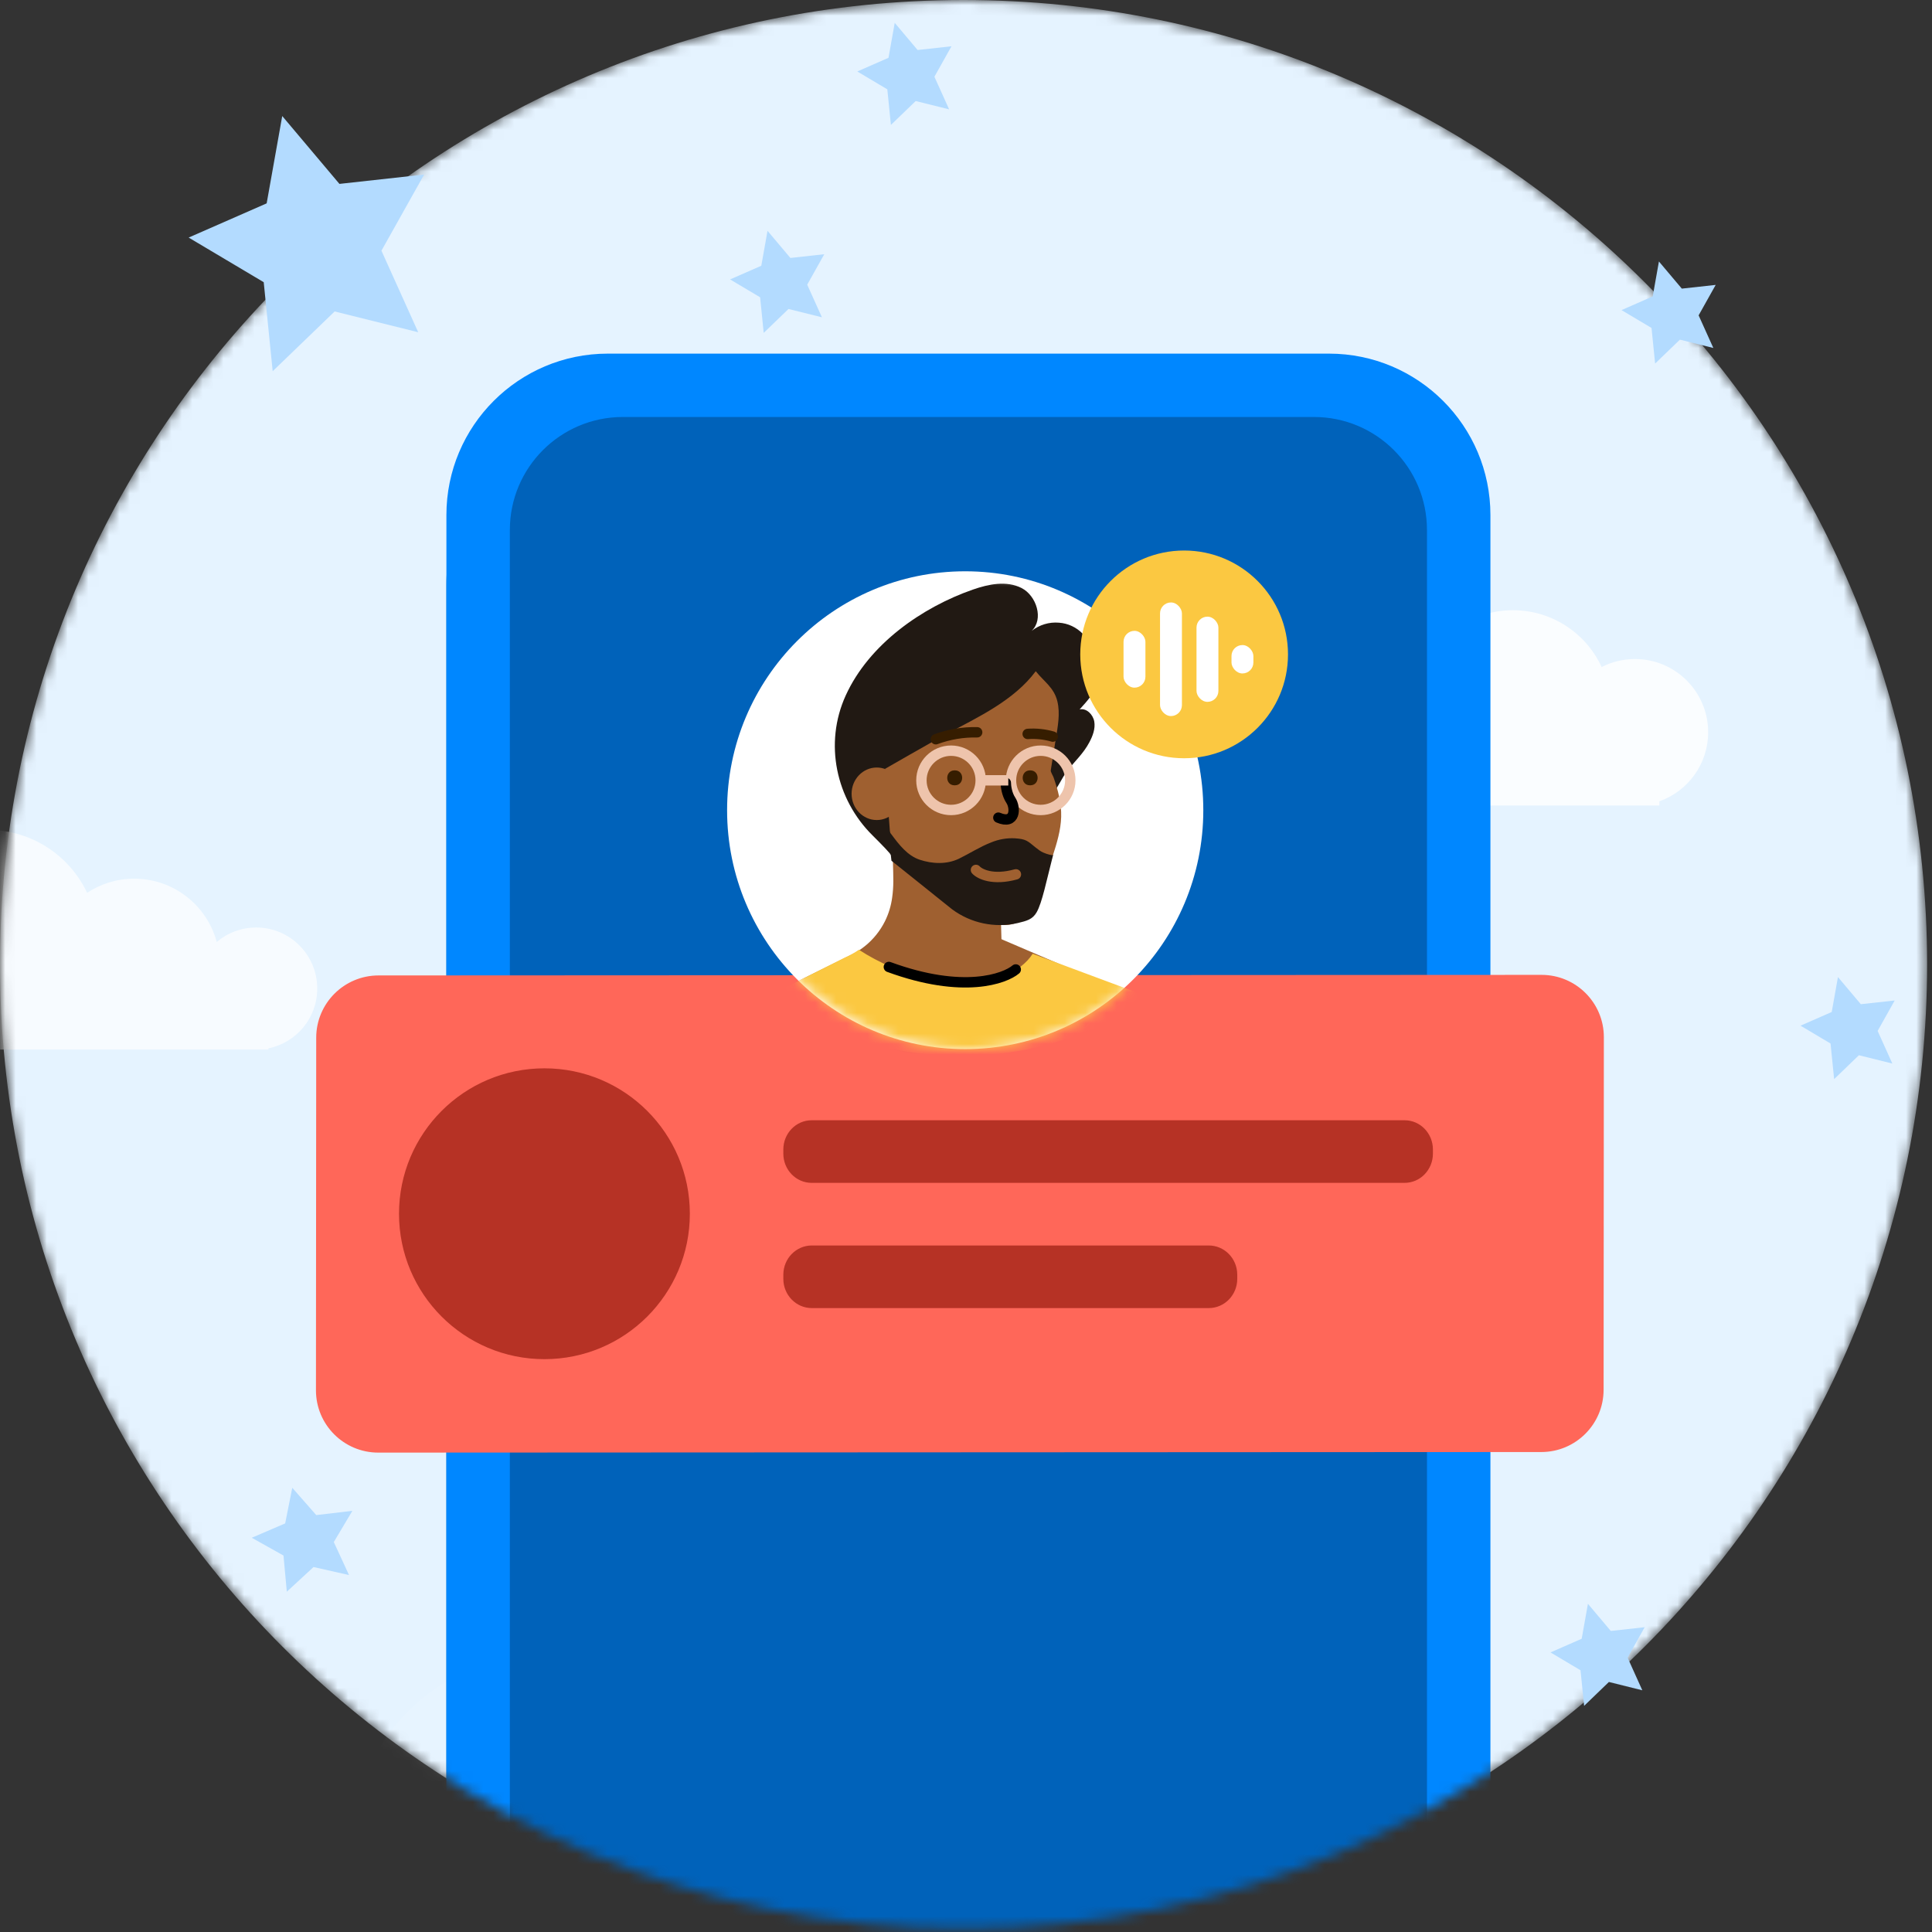 <svg width="186" height="186" viewBox="0 0 186 186" fill="none" xmlns="http://www.w3.org/2000/svg">
<rect x="0" y="0" width="186" height="186" fill="#333333" stroke="none"/>
<mask id="mask0_1680_1853" style="mask-type:alpha" maskUnits="userSpaceOnUse" x="0" y="0" width="186" height="186">
<path d="M92.764 185.701C143.996 185.701 185.528 144.131 185.528 92.851C185.528 41.571 143.996 0 92.764 0C41.532 0 0 41.571 0 92.851C0 144.131 41.532 185.701 92.764 185.701Z" fill="white"/>
</mask>
<g mask="url(#mask0_1680_1853)">
<path d="M92.764 185.701C143.996 185.701 185.528 144.131 185.528 92.851C185.528 41.571 143.996 0 92.764 0C41.532 0 0 41.571 0 92.851C0 144.131 41.532 185.701 92.764 185.701Z" fill="#E5F3FF"/>
<g opacity="0.4">
<g opacity="0.4">
<path opacity="0.4" d="M52.39 196.449C42.14 196.449 33.83 188.138 33.83 177.885C33.83 167.632 42.14 159.321 52.39 159.321C62.64 159.321 70.949 167.632 70.949 177.885C70.949 188.138 62.64 196.449 52.39 196.449Z" fill="white"/>
<path opacity="0.4" d="M84.81 203.498C70.408 203.498 58.733 191.82 58.733 177.415C58.733 163.009 70.408 151.331 84.81 151.331C99.212 151.331 110.887 163.009 110.887 177.415C110.887 191.82 99.212 203.498 84.81 203.498Z" fill="white"/>
<path opacity="0.4" d="M117.23 181.41C102.828 181.41 91.153 169.732 91.153 155.326C91.153 140.921 102.828 129.243 117.23 129.243C131.632 129.243 143.308 140.921 143.308 155.326C143.308 169.732 131.632 181.41 117.23 181.41Z" fill="white"/>
</g>
</g>
<g opacity="0.4">
<g opacity="0.75">
<g opacity="0.75">
<path opacity="0.75" d="M204.154 68.616C189.752 68.616 178.076 56.938 178.076 42.533C178.076 28.127 189.752 16.449 204.154 16.449C218.556 16.449 230.231 28.127 230.231 42.533C230.231 56.938 218.556 68.616 204.154 68.616Z" fill="white"/>
</g>
</g>
</g>
<path fill-rule="evenodd" clip-rule="evenodd" d="M-8.0986e-05 101.044L1.65998e-06 100.98C-0.386 101.022 -0.778 101.044 -1.175 101.044C-7.013 101.044 -11.747 96.31 -11.747 90.47C-11.747 84.63 -7.013 79.895 -1.175 79.895C3.05 79.895 6.696 82.374 8.389 85.957C9.688 85.096 11.246 84.595 12.921 84.595C16.727 84.595 19.928 87.181 20.866 90.692C21.89 89.821 23.217 89.295 24.668 89.295C27.911 89.295 30.541 91.925 30.541 95.17C30.541 98.012 28.523 100.383 25.842 100.927L25.842 101.044H-8.0986e-05Z" fill="white" fill-opacity="0.7"/>
<path fill-rule="evenodd" clip-rule="evenodd" d="M131.561 77.546L131.562 77.31C130.802 77.465 130.017 77.546 129.212 77.546C122.724 77.546 117.465 72.285 117.465 65.796C117.465 59.307 122.724 54.047 129.212 54.047C133.901 54.047 137.949 56.795 139.832 60.77C141.433 59.503 143.457 58.747 145.657 58.747C149.445 58.747 152.709 60.988 154.196 64.217C155.158 63.724 156.248 63.446 157.403 63.446C161.296 63.446 164.451 66.603 164.451 70.496C164.451 73.565 162.49 76.177 159.753 77.144L159.753 77.546H131.561Z" fill="white" fill-opacity="0.8"/>
<path d="M121.728 37.154H62.146C51.559 37.154 42.977 45.736 42.977 56.324V181.704C42.977 192.291 51.559 200.873 62.146 200.873H121.728C132.315 200.873 140.897 192.291 140.897 181.704V56.324C140.897 45.736 132.315 37.154 121.728 37.154Z" fill="#0062BA"/>
<path fill-rule="evenodd" clip-rule="evenodd" d="M127.945 34.045C136.529 34.045 143.488 41.004 143.488 49.588V192.066C143.488 200.65 136.529 207.609 127.945 207.609H58.52C49.935 207.609 42.977 200.65 42.977 192.066V49.588C42.977 41.004 49.935 34.045 58.52 34.045H127.945ZM126.499 40.145H59.965C53.956 40.145 49.085 45.016 49.085 51.025V191.183C49.085 197.192 53.956 202.063 59.965 202.063H126.499C132.508 202.063 137.379 197.192 137.379 191.183V51.025C137.379 45.016 132.508 40.145 126.499 40.145Z" fill="#0087FF"/>
<path d="M30.443 99.904C30.445 96.594 33.129 93.911 36.44 93.909L148.406 93.854C151.723 93.852 154.412 96.541 154.409 99.858L154.384 133.797C154.382 137.107 151.698 139.791 148.387 139.792L36.421 139.848C33.104 139.849 30.416 137.16 30.418 133.843L30.443 99.904Z" fill="#FF6759"/>
<circle cx="52.414" cy="116.851" r="14" fill="#B63225"/>
<path d="M135.225 107.851H78.14C76.634 107.851 75.414 109.111 75.414 110.666V111.063C75.414 112.618 76.634 113.878 78.14 113.878H135.225C136.731 113.878 137.952 112.618 137.952 111.063V110.666C137.952 109.111 136.731 107.851 135.225 107.851Z" fill="#B63225"/>
<path d="M116.37 119.906H78.158C76.642 119.906 75.414 121.167 75.414 122.721V123.119C75.414 124.674 76.642 125.934 78.158 125.934H116.37C117.886 125.934 119.115 124.674 119.115 123.119V122.721C119.115 121.167 117.886 119.906 116.37 119.906Z" fill="#B63225"/>
<ellipse cx="92.923" cy="78" rx="22.923" ry="23" fill="white"/>
<mask id="mask1_1680_1853" style="mask-type:alpha" maskUnits="userSpaceOnUse" x="70" y="55" width="46" height="46">
<ellipse cx="93.076" cy="78" rx="22.923" ry="23" fill="white"/>
</mask>
<g mask="url(#mask1_1680_1853)">
<path d="M108.624 95.652C98.617 103.774 84.66 103.709 74.722 95.494L82.006 91.894C82.353 91.722 82.686 91.52 83.001 91.291C83.097 91.222 83.193 91.149 83.284 91.073C84.077 90.434 84.73 89.622 85.197 88.692C85.551 87.978 85.786 87.205 85.892 86.407C85.965 85.889 86.002 85.367 86.003 84.843C86.003 84.297 85.989 83.751 85.971 83.205C85.961 82.848 85.952 82.49 85.947 82.133C85.941 81.634 85.936 81.133 85.932 80.633L86.232 80.79L87.01 81.215L87.371 81.28L91.544 82.028L96.202 82.864L96.343 87.914L96.389 89.565L96.412 90.366V90.415L96.562 90.482L98.219 91.192L108.624 95.652Z" fill="#9F6030"/>
<path d="M110.648 95.996C99.847 103.607 84.781 103.546 74.054 95.848L81.307 92.204C81.681 92.043 82.041 91.854 82.382 91.64C82.485 91.575 82.588 91.507 82.687 91.436C86.492 93.914 92.294 95.748 96.786 93.898C97.856 93.454 98.838 92.739 99.42 91.819L110.648 95.996Z" fill="#FBC841"/>
<path d="M105.35 64.452C105.337 64.542 105.32 64.63 105.301 64.719C105.2 65.172 105.036 65.609 104.816 66.014L104.804 66.036C104.72 66.189 104.631 66.341 104.534 66.494C104.277 66.885 103.997 67.26 103.695 67.615L103.514 67.825C103.393 67.966 103.269 68.105 103.146 68.243C103.799 68.09 104.431 68.723 104.547 69.407C104.663 70.091 104.401 70.781 104.076 71.391C103.509 72.472 102.69 73.19 101.969 74.129C101.43 74.828 101.13 75.655 100.542 76.324L100.498 76.374C98.944 78.071 96.491 78.468 94.449 79.193C93.715 79.455 85.761 81.805 85.761 82.318C85.761 82.207 84.982 81.403 84 80.424C80.479 76.946 79.321 71.573 81.416 66.964C83.668 62.004 88.783 58.465 93.654 56.764C95.177 56.233 96.905 55.876 98.349 56.612C99.792 57.347 100.511 59.629 99.314 60.743C100.067 60.151 101.004 59.867 101.945 59.948C102.814 60.005 103.633 60.388 104.251 61.027C104.74 61.538 105.092 62.174 105.271 62.871C105.403 63.386 105.43 63.925 105.35 64.452Z" fill="#211913"/>
<path d="M106.158 64.492C106.145 64.583 106.129 64.672 106.109 64.761C106.096 64.787 106.083 64.814 106.069 64.845C105.902 65.24 105.826 65.667 105.626 66.062L105.614 66.084C105.53 66.237 105.44 66.391 105.342 66.544C105.086 66.939 104.803 67.316 104.497 67.671L104.309 67.881C104.186 68.023 104.062 68.163 103.938 68.301C104.596 68.148 105.233 68.784 105.35 69.471C105.466 70.158 105.202 70.851 104.875 71.464C104.303 72.55 103.478 73.272 102.752 74.215C102.208 74.917 101.906 75.748 101.314 76.419C100.625 75.571 100.187 74.534 100.051 73.434C99.809 71.401 99.957 69.186 99.89 67.128C99.849 65.834 99.447 65.595 100.195 64.547C100.796 63.778 101.492 63.093 102.264 62.51C102.867 62.097 103.643 62.033 104.363 62.139C104.991 62.228 105.583 62.493 106.075 62.905C106.21 63.422 106.238 63.963 106.158 64.492Z" fill="#211913"/>
<path d="M84.408 78.948C85.745 78.948 86.829 77.816 86.829 76.42C86.829 75.024 85.745 73.892 84.408 73.892C83.07 73.892 81.986 75.024 81.986 76.42C81.986 77.816 83.07 78.948 84.408 78.948Z" fill="#9F6030"/>
<path d="M85.215 74.013L85.865 82.533L95.733 88.867C97.151 89.417 98.737 88.755 99.399 87.336C100.151 85.735 100.802 84.085 101.35 82.397C101.743 81.183 102.126 79.935 102.163 78.643C102.2 77.351 101.848 76.01 101.42 74.817C101.376 74.691 101.138 74.306 101.159 74.174C101.324 73.141 101.489 72.111 101.652 71.085C101.839 69.921 102.078 68.707 101.8 67.537C101.484 66.196 100.513 65.624 99.714 64.622C97.611 67.447 94.153 69.044 91.133 70.663C89.581 71.5 85.215 74.013 85.215 74.013Z" fill="#9F6030"/>
<path d="M90.095 71.17C91.37 70.697 92.718 70.47 94.076 70.501" stroke="#361D00" stroke-linecap="round"/>
<path d="M98.938 70.658C99.755 70.6 100.57 70.686 101.353 70.914" stroke="#361D00" stroke-linecap="round"/>
<circle cx="100.187" cy="75.125" r="2.854" stroke="#EEC4AC"/>
<circle cx="91.562" cy="75.125" r="2.854" stroke="#EEC4AC"/>
<path d="M96.833 75.364C96.833 75.684 96.929 76.466 97.312 77.041C97.791 77.76 97.791 79.437 96.114 78.718" stroke="black" stroke-linecap="round"/>
<path d="M101.385 82.312C100.741 84.825 100.331 86.898 99.801 87.828C99.404 88.522 98.85 88.655 97.974 88.867C95.775 89.368 93.467 88.882 91.66 87.54L85.824 82.866C85.735 81.991 85.675 81.857 85.632 80.978C85.611 80.581 85.482 80.183 85.578 79.79C85.604 79.996 85.693 80.19 85.832 80.344C86.538 81.298 87.362 82.374 88.535 82.766C89.76 83.174 91.153 83.238 92.335 82.662C93.364 82.16 94.371 81.505 95.445 81.093C96.159 80.8 96.929 80.667 97.7 80.705C98.796 80.779 98.906 80.945 99.707 81.594C99.97 81.807 100.196 81.971 100.426 82.073C100.848 82.259 101.298 82.365 101.385 82.312Z" fill="#211913"/>
<path d="M91.933 74.166C92.863 74.166 92.863 75.596 91.933 75.604H91.891C90.961 75.604 90.961 74.174 91.891 74.166H91.933Z" fill="#361D00"/>
<path d="M99.197 74.166C100.128 74.175 100.128 75.596 99.197 75.604H99.156C98.225 75.604 98.225 74.175 99.156 74.166H99.197Z" fill="#361D00"/>
<path d="M97.791 93.333C96.753 94.212 92.76 95.729 85.573 93.094" stroke="black" stroke-linecap="round"/>
</g>
<path d="M93.958 83.751C94.317 84.149 95.589 84.791 97.805 84.177" stroke="#9F6030" stroke-linecap="round"/>
<path d="M94.677 75.125H97.073" stroke="#EEC4AC"/>
<circle cx="114" cy="63" r="10" fill="#FBC841"/>
<rect x="108.166" y="60.734" width="2.108" height="5.469" rx="1.054" fill="white"/>
<rect x="111.68" y="58" width="2.108" height="10.938" rx="1.054" fill="white"/>
<rect x="115.192" y="59.367" width="2.108" height="8.203" rx="1.054" fill="white"/>
<rect x="118.56" y="62.102" width="2.108" height="2.734" rx="1.054" fill="white"/>
</g>
<path fill-rule="evenodd" clip-rule="evenodd" d="M30.185 150.864L27.613 153.237L27.292 149.755L24.237 148.045L27.454 146.664L28.138 143.234L30.448 145.863L33.925 145.453L32.136 148.459L33.601 151.635L30.185 150.864Z" fill="#B3DBFF"/>
<path fill-rule="evenodd" clip-rule="evenodd" d="M32.218 29.985L26.253 35.735L25.389 27.168L18.163 22.871L25.673 19.578L27.172 11.172L32.678 17.704L40.831 16.806L36.723 24.136L40.263 31.986L32.218 29.985Z" fill="#B3DBFF"/>
<path fill-rule="evenodd" clip-rule="evenodd" d="M75.911 29.747L73.525 32.047L73.179 28.62L70.288 26.901L73.293 25.584L73.892 22.222L76.094 24.834L79.356 24.475L77.713 27.407L79.129 30.547L75.911 29.747Z" fill="#B3DBFF"/>
<path fill-rule="evenodd" clip-rule="evenodd" d="M178.964 101.591L176.578 103.891L176.233 100.464L173.342 98.745L176.346 97.428L176.946 94.065L179.148 96.678L182.409 96.319L180.766 99.251L182.182 102.391L178.964 101.591Z" fill="#B3DBFF"/>
<path fill-rule="evenodd" clip-rule="evenodd" d="M161.73 32.7L159.344 35L158.998 31.573L156.108 29.854L159.112 28.537L159.711 25.174L161.914 27.787L165.175 27.428L163.532 30.36L164.948 33.5L161.73 32.7Z" fill="#B3DBFF"/>
<path fill-rule="evenodd" clip-rule="evenodd" d="M154.894 161.929L152.508 164.229L152.162 160.803L149.271 159.084L152.275 157.767L152.875 154.404L155.077 157.017L158.338 156.658L156.695 159.59L158.111 162.73L154.894 161.929Z" fill="#B3DBFF"/>
<path fill-rule="evenodd" clip-rule="evenodd" d="M88.157 9.727L85.771 12.027L85.425 8.6L82.534 6.881L85.539 5.564L86.138 2.201L88.341 4.814L91.602 4.455L89.959 7.387L91.375 10.527L88.157 9.727Z" fill="#B3DBFF"/>
</svg>
